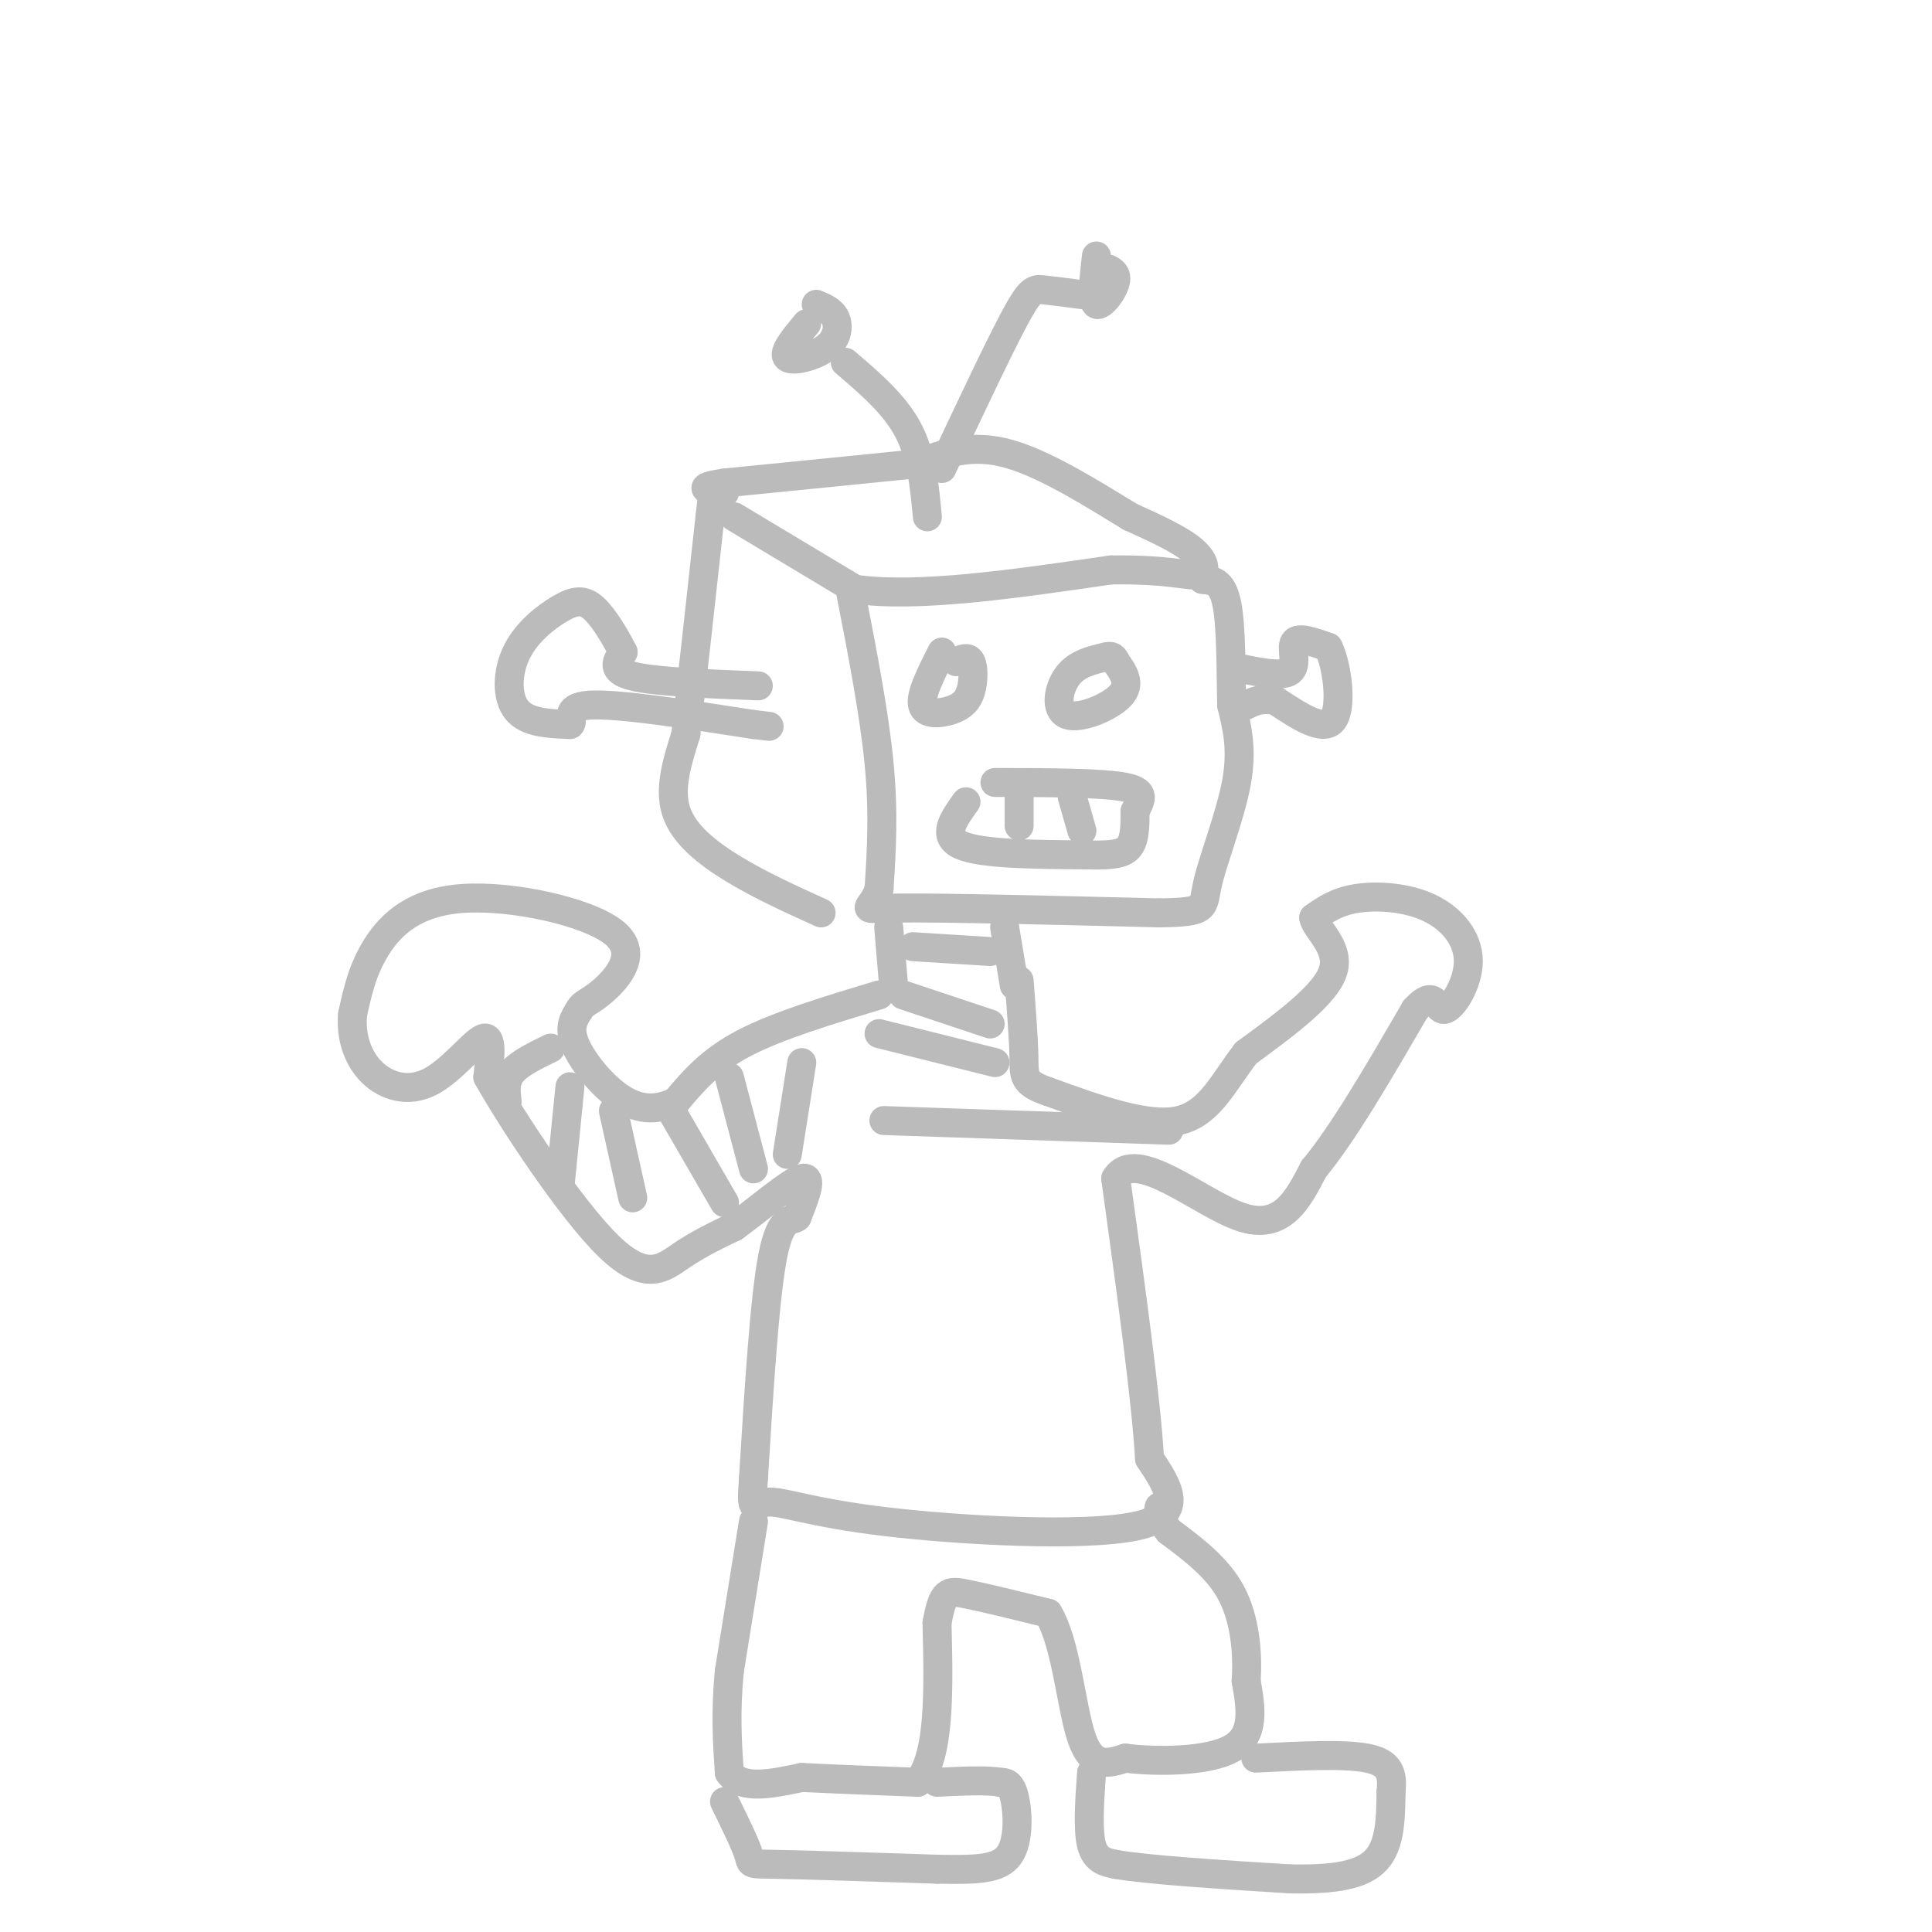 <svg viewBox='0 0 400 400' version='1.1' xmlns='http://www.w3.org/2000/svg' xmlns:xlink='http://www.w3.org/1999/xlink'><g fill='none' stroke='rgb(187,187,187)' stroke-width='6' stroke-linecap='round' stroke-linejoin='round'><path d='M152,107c0.000,0.000 25.000,15.000 25,15'/><path d='M177,122c13.000,1.833 33.000,-1.083 53,-4'/><path d='M230,118c12.179,-0.179 16.125,1.375 18,1c1.875,-0.375 1.679,-2.679 -1,-5c-2.679,-2.321 -7.839,-4.661 -13,-7'/><path d='M234,107c-6.733,-4.067 -17.067,-10.733 -25,-13c-7.933,-2.267 -13.467,-0.133 -19,2'/><path d='M190,96c-9.833,1.000 -24.917,2.500 -40,4'/><path d='M150,100c-6.667,1.000 -3.333,1.500 0,2'/><path d='M176,122c2.500,12.833 5.000,25.667 6,36c1.000,10.333 0.500,18.167 0,26'/><path d='M182,184c-1.511,4.889 -5.289,4.111 4,4c9.289,-0.111 31.644,0.444 54,1'/><path d='M240,189c10.250,-0.143 8.875,-1.000 10,-6c1.125,-5.000 4.750,-14.143 6,-21c1.250,-6.857 0.125,-11.429 -1,-16'/><path d='M255,146c-0.156,-6.933 -0.044,-16.267 -1,-21c-0.956,-4.733 -2.978,-4.867 -5,-5'/><path d='M170,189c-6.222,-2.822 -12.444,-5.644 -18,-9c-5.556,-3.356 -10.444,-7.244 -12,-12c-1.556,-4.756 0.222,-10.378 2,-16'/><path d='M142,152c1.167,-10.167 3.083,-27.583 5,-45'/><path d='M147,107c0.833,-7.500 0.417,-3.750 0,0'/><path d='M157,142c-10.667,-0.417 -21.333,-0.833 -26,-2c-4.667,-1.167 -3.333,-3.083 -2,-5'/><path d='M129,135c-1.380,-2.715 -3.831,-7.001 -6,-9c-2.169,-1.999 -4.056,-1.711 -7,0c-2.944,1.711 -6.947,4.845 -9,9c-2.053,4.155 -2.158,9.330 0,12c2.158,2.670 6.579,2.835 11,3'/><path d='M118,150c1.089,-0.600 -1.689,-3.600 4,-4c5.689,-0.400 19.844,1.800 34,4'/><path d='M156,150c5.667,0.667 2.833,0.333 0,0'/><path d='M255,138c5.111,1.111 10.222,2.222 12,1c1.778,-1.222 0.222,-4.778 1,-6c0.778,-1.222 3.889,-0.111 7,1'/><path d='M275,134c1.844,3.667 2.956,12.333 1,15c-1.956,2.667 -6.978,-0.667 -12,-4'/><path d='M264,145c-3.000,-0.500 -4.500,0.250 -6,1'/><path d='M200,166c-2.583,3.583 -5.167,7.167 -1,9c4.167,1.833 15.083,1.917 26,2'/><path d='M225,177c6.000,0.178 8.000,-0.378 9,-2c1.000,-1.622 1.000,-4.311 1,-7'/><path d='M235,168c0.911,-2.156 2.689,-4.044 -2,-5c-4.689,-0.956 -15.844,-0.978 -27,-1'/><path d='M211,164c0.000,0.000 0.000,7.000 0,7'/><path d='M222,165c0.000,0.000 2.000,7.000 2,7'/><path d='M195,135c-2.254,4.463 -4.507,8.925 -4,11c0.507,2.075 3.775,1.762 6,1c2.225,-0.762 3.407,-1.974 4,-4c0.593,-2.026 0.598,-4.864 0,-6c-0.598,-1.136 -1.799,-0.568 -3,0'/><path d='M229,136c-3.048,0.708 -6.095,1.417 -8,4c-1.905,2.583 -2.667,7.042 0,8c2.667,0.958 8.762,-1.583 11,-4c2.238,-2.417 0.619,-4.708 -1,-7'/><path d='M231,137c-0.500,-1.333 -1.250,-1.167 -2,-1'/><path d='M192,107c-0.583,-6.333 -1.167,-12.667 -4,-18c-2.833,-5.333 -7.917,-9.667 -13,-14'/><path d='M195,97c5.844,-12.400 11.689,-24.800 15,-31c3.311,-6.200 4.089,-6.200 6,-6c1.911,0.200 4.956,0.600 8,1'/><path d='M227,53c-0.533,4.711 -1.067,9.422 0,10c1.067,0.578 3.733,-2.978 4,-5c0.267,-2.022 -1.867,-2.511 -4,-3'/><path d='M167,67c-2.512,3.024 -5.024,6.048 -4,7c1.024,0.952 5.583,-0.167 8,-2c2.417,-1.833 2.690,-4.381 2,-6c-0.690,-1.619 -2.345,-2.310 -4,-3'/><path d='M184,192c0.000,0.000 1.000,12.000 1,12'/><path d='M208,192c0.000,0.000 2.000,12.000 2,12'/><path d='M182,206c-10.500,3.167 -21.000,6.333 -28,10c-7.000,3.667 -10.500,7.833 -14,12'/><path d='M140,228c-4.333,2.202 -8.167,1.708 -12,-1c-3.833,-2.708 -7.667,-7.631 -9,-11c-1.333,-3.369 -0.167,-5.185 1,-7'/><path d='M120,209c0.735,-1.405 2.073,-1.418 5,-4c2.927,-2.582 7.444,-7.733 2,-12c-5.444,-4.267 -20.850,-7.649 -31,-7c-10.150,0.649 -15.043,5.328 -18,10c-2.957,4.672 -3.979,9.336 -5,14'/><path d='M73,210c-0.423,4.593 1.021,9.077 4,12c2.979,2.923 7.494,4.287 12,2c4.506,-2.287 9.002,-8.225 11,-9c1.998,-0.775 1.499,3.612 1,8'/><path d='M101,223c5.048,8.964 17.167,27.375 25,35c7.833,7.625 11.381,4.464 15,2c3.619,-2.464 7.310,-4.232 11,-6'/><path d='M152,254c4.867,-3.511 11.533,-9.289 14,-10c2.467,-0.711 0.733,3.644 -1,8'/><path d='M165,252c-1.089,0.978 -3.311,-0.578 -5,8c-1.689,8.578 -2.844,27.289 -4,46'/><path d='M156,306c-0.574,8.067 -0.010,5.234 3,5c3.010,-0.234 8.464,2.129 24,4c15.536,1.871 41.153,3.249 52,1c10.847,-2.249 6.923,-8.124 3,-14'/><path d='M238,302c-0.667,-12.000 -3.833,-35.000 -7,-58'/><path d='M231,244c4.022,-6.800 17.578,5.200 26,8c8.422,2.800 11.711,-3.600 15,-10'/><path d='M272,242c6.000,-7.167 13.500,-20.083 21,-33'/><path d='M293,209c4.231,-4.665 4.308,0.173 6,0c1.692,-0.173 5.000,-5.356 5,-10c0.000,-4.644 -3.308,-8.750 -8,-11c-4.692,-2.250 -10.769,-2.643 -15,-2c-4.231,0.643 -6.615,2.321 -9,4'/><path d='M272,190c0.289,2.311 5.511,6.089 4,11c-1.511,4.911 -9.756,10.956 -18,17'/><path d='M258,218c-4.711,6.022 -7.489,12.578 -14,14c-6.511,1.422 -16.756,-2.289 -27,-6'/><path d='M217,226c-5.267,-1.778 -4.933,-3.222 -5,-7c-0.067,-3.778 -0.533,-9.889 -1,-16'/><path d='M156,315c0.000,0.000 -5.000,31.000 -5,31'/><path d='M151,346c-0.833,8.667 -0.417,14.833 0,21'/><path d='M151,367c2.500,3.667 8.750,2.333 15,1'/><path d='M166,368c6.500,0.333 15.250,0.667 24,1'/><path d='M190,369c4.667,-5.333 4.333,-19.167 4,-33'/><path d='M194,336c1.200,-6.644 2.200,-6.756 6,-6c3.800,0.756 10.400,2.378 17,4'/><path d='M217,334c3.800,6.222 4.800,19.778 7,26c2.200,6.222 5.600,5.111 9,4'/><path d='M233,364c6.156,0.800 17.044,0.800 22,-2c4.956,-2.800 3.978,-8.400 3,-14'/><path d='M258,348c0.378,-5.600 -0.178,-12.600 -3,-18c-2.822,-5.400 -7.911,-9.200 -13,-13'/><path d='M242,317c-2.500,-3.000 -2.250,-4.000 -2,-5'/><path d='M226,367c-0.417,5.917 -0.833,11.833 0,15c0.833,3.167 2.917,3.583 5,4'/><path d='M231,386c6.833,1.167 21.417,2.083 36,3'/><path d='M267,389c9.467,0.200 15.133,-0.800 18,-4c2.867,-3.200 2.933,-8.600 3,-14'/><path d='M288,371c0.378,-3.733 -0.178,-6.067 -5,-7c-4.822,-0.933 -13.911,-0.467 -23,0'/><path d='M150,373c2.178,4.444 4.356,8.889 5,11c0.644,2.111 -0.244,1.889 6,2c6.244,0.111 19.622,0.556 33,1'/><path d='M194,387c8.405,0.155 12.917,0.042 15,-3c2.083,-3.042 1.738,-9.012 1,-12c-0.738,-2.988 -1.869,-2.994 -3,-3'/><path d='M207,369c-2.667,-0.500 -7.833,-0.250 -13,0'/><path d='M114,217c-3.250,1.583 -6.500,3.167 -8,5c-1.500,1.833 -1.250,3.917 -1,6'/><path d='M118,225c0.000,0.000 -2.000,20.000 -2,20'/><path d='M127,230c0.000,0.000 4.000,18.000 4,18'/><path d='M139,230c0.000,0.000 11.000,19.000 11,19'/><path d='M151,223c0.000,0.000 5.000,19.000 5,19'/><path d='M166,220c0.000,0.000 -3.000,19.000 -3,19'/><path d='M189,196c0.000,0.000 16.000,1.000 16,1'/><path d='M187,206c0.000,0.000 18.000,6.000 18,6'/><path d='M182,214c0.000,0.000 24.000,6.000 24,6'/><path d='M183,232c0.000,0.000 59.000,2.000 59,2'/></g>
</svg>